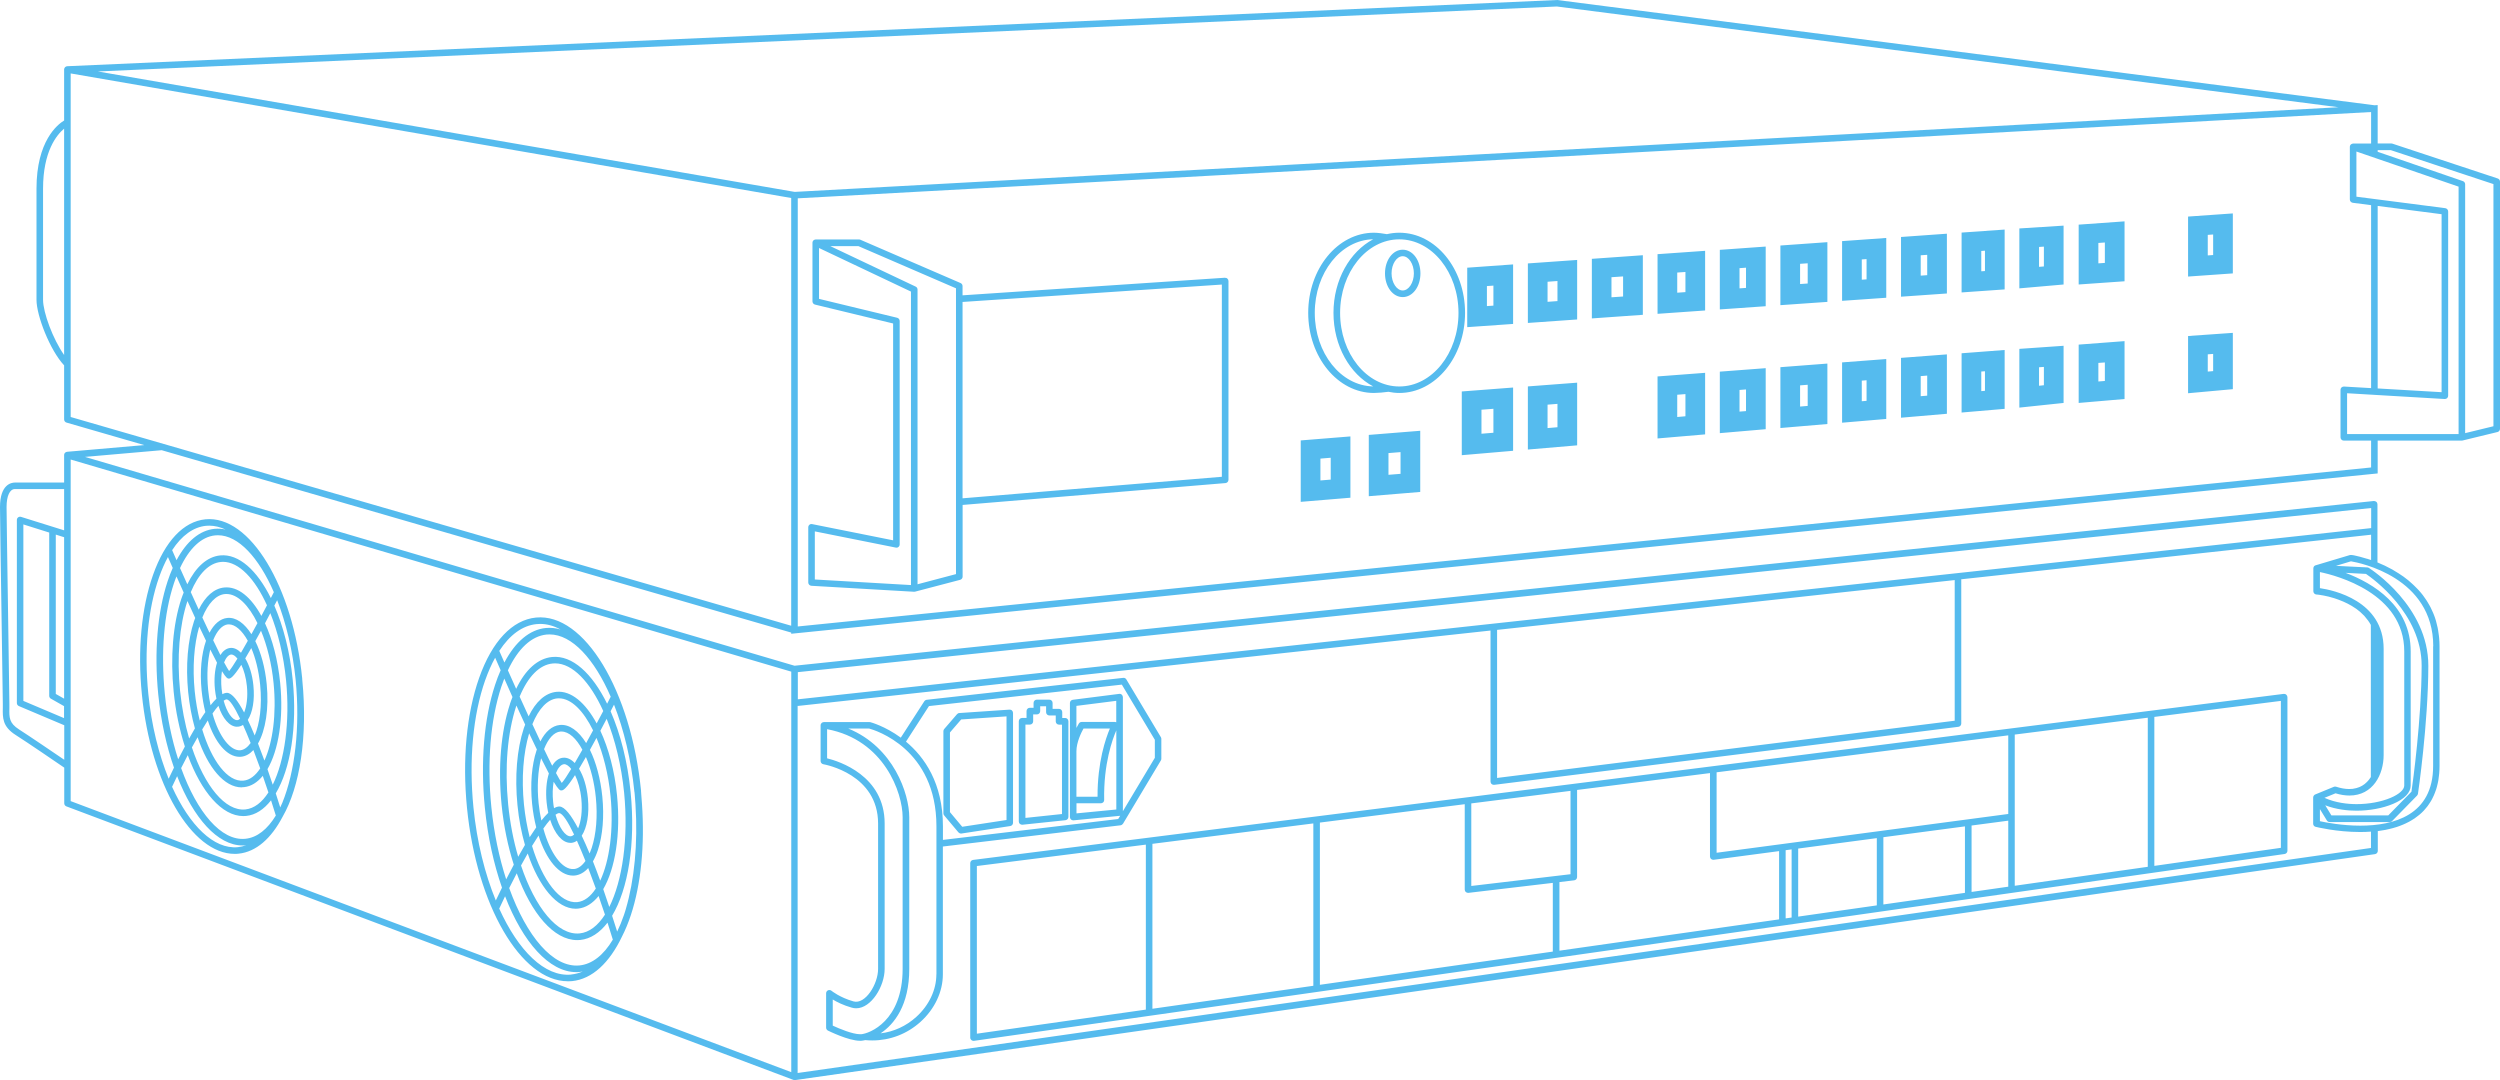 <?xml version="1.0" encoding="UTF-8"?><svg id="b" xmlns="http://www.w3.org/2000/svg" viewBox="0 0 380.94 164.59"><g id="c"><path d="M307.7,43.94l6.74-.59v-8.97l-6.74.43v9.12ZM310.7,37.63l.74-.05v3.02l-.74.06v-3.04ZM171.11,125.53l5.78-9.66c.05-.08.07-.17.07-.26v-3.02c0-.09-.02-.18-.07-.26l-5.26-8.8c-.1-.17-.28-.26-.48-.24l-29.94,3.34c-.15.02-.28.1-.37.23l-3.58,5.54c-2.42-1.77-4.6-2.35-4.65-2.36-.04,0-.08-.01-.12-.01h-6.95c-.12.01-.24.04-.33.12-.11.1-.17.23-.17.38v5.43c0,.24.18.45.41.49.34.06,8.35,1.54,8.35,9.04v22.15c0,2.31-1.95,5.46-3.75,4.95-2.1-.6-3.33-1.6-3.35-1.62-.15-.12-.36-.15-.53-.07-.18.08-.29.26-.29.45v5.24c0,.19.11.36.28.45.13.06,3.13,1.55,4.88,1.55.07,0,.13,0,.19,0,.17-.01.38-.05.61-.1.36.03.71.05,1.06.05,2.74,0,5.32-.99,7.37-2.84,2.16-1.95,3.4-4.59,3.4-7.23v-19.48l27.06-3.23c.15-.02.29-.11.37-.24ZM131.17,157.59h-.13c-1.13,0-3.17-.85-4.15-1.31v-3.98c.63.38,1.61.88,2.89,1.24.22.06.45.1.68.1,2.3,0,4.34-3.36,4.34-6.01v-22.15c0-7.31-6.98-9.49-8.77-9.93v-4.44c8.68,1.62,11.51,9.68,11.51,13.41v23.12c0,7.92-5.03,9.87-6.38,9.96ZM142.68,148.47c0,2.36-1.12,4.73-3.07,6.49-1.55,1.4-3.42,2.25-5.44,2.5,2.11-1.4,4.38-4.29,4.38-9.82v-23.12c0-3.54-2.37-10.68-9.3-13.51h3.18c.91.25,10.26,3.07,10.26,14.9v22.56h0ZM170.38,124.8l-26.7,3.18v-2.07c0-6.59-2.83-10.57-5.63-12.9l3.5-5.42,29.39-3.27,5.03,8.41v2.74l-4.87,8.14v-17.38c0-.14-.06-.28-.17-.38-.11-.1-.25-.14-.39-.12l-7.07.9c-.25.03-.44.24-.44.5v17.37c0,.14.06.27.16.37.09.08.21.13.34.13.02,0,.03,0,.05,0l7.07-.69s.03,0,.04-.01l-.31.51ZM167.75,122.4c.13,0,.26-.05.36-.15s.15-.23.14-.36c-.11-5.5,1.27-9.27,1.85-10.6v12.06l-6.07.59v-1.54h3.73ZM164.02,121.4v-6.92c0-1.38.76-2.9,1.08-3.47h4.02c-.63,1.48-1.9,5.1-1.88,10.39h-3.22ZM169.9,110.01h-5.09c-.17,0-.33.09-.42.24-.02.03-.17.29-.37.67v-3.36l6.07-.77v3.27c-.06-.02-.12-.05-.19-.05ZM316.74,43.35l6.99-.49v-9.13l-6.99.5v9.13ZM319.74,37.02l.99-.07v3.11l-.99.07v-3.11ZM333.41,42.14l6.82-.48v-9.14l-6.82.48v9.14ZM336.41,35.79l.82-.06v3.13l-.82.06v-3.13ZM298.9,62.86l6.56-.56v-8.97l-6.56.5v9.03ZM301.9,56.61l.56-.04v2.98l-.56.05v-2.99ZM162.31,109.41h-.45v-.9c0-.28-.22-.5-.5-.5h-.97v-.9c0-.28-.22-.5-.5-.5h-1.9c-.28,0-.5.22-.5.5v.74h-.57c-.28,0-.5.22-.5.5v1.05h-.68c-.28,0-.5.22-.5.5v15.27c0,.14.06.28.17.37.09.08.21.13.33.13.02,0,.04,0,.05,0l6.56-.69c.25-.03.45-.24.45-.5v-14.58c0-.27-.23-.5-.5-.5ZM161.81,124.04l-5.56.59v-14.22h.68c.28,0,.5-.22.5-.5v-1.05h.57c.28,0,.5-.22.5-.5v-.74h.9v.9c0,.28.22.5.5.5h.97v.9c0,.28.22.5.5.5h.45v13.63h0ZM153.83,108.13l-7.65.52c-.13,0-.26.07-.35.17l-1.96,2.27c-.08.09-.12.21-.12.33v12.51c0,.12.04.23.12.32l2.17,2.58c.1.11.24.18.38.18.02,0,.05,0,.08,0l7.44-1.14c.24-.04.42-.25.42-.49v-16.75c0-.14-.06-.27-.16-.37s-.23-.13-.38-.13ZM153.36,124.95l-6.74,1.03-1.87-2.23v-12.14l1.71-1.98,6.91-.47v15.78ZM307.7,62.11l6.74-.71v-8.71l-6.74.47v8.96ZM310.7,55.96l.74-.05v2.79l-.74.08v-2.82ZM333.41,59.92l6.82-.62v-8.58l-6.82.48v8.73ZM336.41,53.99l.82-.06v2.62l-.82.07v-2.64ZM316.74,61.4l6.99-.6v-8.82l-6.99.53v8.88ZM319.74,55.3l.99-.07v2.82l-.99.08v-2.83ZM298.9,44.56l6.56-.46v-9.12l-6.56.46v9.11ZM301.9,38.24l.56-.04v3.1l-.56.04v-3.1ZM380.6,27.2l-16.05-5.31s-.1-.03-.16-.03h-2.09v-5.85l-.48.03L237.27,0,10.25,10.09c-.25.01-.46.21-.48.47,0,.01,0,.02,0,.03h0v7.77c-1,.61-4.21,3.11-4.21,10.39v16.93c0,2.42,2.06,7.7,4.21,9.99v8.24c0,.22.15.42.36.48l11.85,3.43-11.75,1.02h0c-.09.02-.18.04-.26.1-.13.09-.2.24-.2.4v4.19H2.27c-.53,0-2.27.27-2.27,3.74,0,1.19.12,8.85.23,16.25.1,6.61.2,12.86.2,13.72,0,.22,0,.43,0,.62-.03,1.53-.06,2.85,1.95,4.13,1.77,1.12,6.37,4.27,7.41,4.98v5.43c0,.21.13.4.32.47l110.79,41.68c.06.02.12.03.18.03.02,0,.05,0,.07,0l240.74-34.43c.25-.04.43-.25.43-.49v-3.02h0c.26-.03.5-.07.75-.12.14-.02.29-.04.43-.07.23-.04.45-.1.66-.15.15-.04.3-.07.44-.11.21-.06.41-.12.61-.18.14-.05.29-.1.43-.15.19-.07.37-.14.55-.22.14-.06.27-.12.4-.18.17-.08.34-.16.5-.25.13-.07.26-.15.38-.22.15-.09.31-.18.45-.28.13-.09.24-.18.36-.27.13-.1.27-.19.39-.3.23-.19.44-.39.64-.6.09-.1.17-.2.26-.3.12-.13.23-.27.34-.41.08-.11.16-.23.24-.35.1-.14.19-.29.28-.43.07-.12.14-.25.2-.37.08-.16.16-.31.23-.48.06-.13.11-.26.16-.39.07-.17.13-.35.19-.52.04-.13.08-.27.12-.41.05-.19.1-.39.14-.59.03-.13.06-.27.08-.4.04-.23.07-.46.09-.7.01-.12.03-.23.04-.35.03-.36.05-.74.05-1.12v-18.25c0-.43-.02-.84-.06-1.25-.01-.12-.03-.25-.04-.37-.03-.28-.07-.56-.12-.83-.02-.13-.05-.25-.07-.38-.06-.28-.12-.55-.2-.82-.02-.09-.05-.18-.07-.27-.1-.35-.22-.68-.35-1-.03-.08-.07-.15-.1-.23-.1-.25-.21-.49-.33-.72-.05-.1-.11-.2-.16-.3-.11-.21-.23-.41-.35-.6-.06-.09-.11-.18-.17-.27-.16-.24-.33-.48-.5-.71-.02-.03-.04-.06-.06-.08-.2-.25-.4-.5-.62-.73-.06-.07-.12-.13-.18-.19-.16-.17-.32-.33-.49-.49-.07-.07-.14-.13-.21-.2-.18-.16-.36-.32-.54-.48-.05-.04-.1-.09-.15-.13-.24-.2-.49-.39-.74-.57,0,0-.01,0-.02-.01-.24-.17-.49-.34-.73-.49-.05-.03-.1-.06-.15-.09-.21-.13-.43-.26-.64-.39-.04-.02-.08-.04-.11-.07-.79-.44-1.57-.81-2.3-1.1v-8.86c0-.14-.06-.28-.17-.37s-.25-.14-.39-.13l-240.64,25.1L12.95,69.62l11.69-1.02,95.92,27.79v.18l241.74-24.43v-5h12.83s.08-.01.12-.02h0s5.31-1.29,5.31-1.29c.22-.05.38-.26.38-.49V27.67c0-.21-.13-.4-.34-.47ZM9.77,54.09c-1.7-2.4-3.21-6.48-3.21-8.41v-16.93c0-5.68,2.08-8.2,3.21-9.15v34.49ZM9.77,109.43l-6.21-2.63v-26.89l3.94,1.24v24.88c0,.18.1.35.25.43l2.01,1.14v1.82ZM9.77,106.46l-1.27-.72v-24.28l1.27.4v24.6ZM9.77,80.81l-6.56-2.05c-.15-.05-.32-.02-.44.07-.13.09-.2.24-.2.4v27.9c0,.2.12.38.31.46l6.91,2.92v5.26c-1.62-1.1-5.32-3.62-6.87-4.61-1.53-.98-1.52-1.79-1.49-3.27,0-.21,0-.42,0-.65,0-.87-.1-7.12-.2-13.74-.11-7.4-.23-15.05-.23-16.24,0-1.69.49-2.74,1.27-2.74h7.5s0,6.27,0,6.27ZM370.75,98.48v18.25c0,7.51-6.03,9.08-11.09,9.08-2.78,0-5.25-.48-6.16-.68v-1.84l1.06,1.73c.09.15.25.24.43.24h9.15c.14,0,.26-.05.36-.15l3.8-3.88c.07-.08.12-.17.14-.28.02-.1,1.56-10.66,1.58-19.49.02-9.06-8.68-14.68-9.05-14.92-.07-.05-.16-.07-.24-.08l-4.79-.24,2.29-.69c1.31.22,12.54,2.41,12.54,12.95ZM353.5,89.62v-2.45c2.56.53,12.85,3.22,12.85,12.08v20.45c0,.62-.77,1.32-2.07,1.87-1.44.61-3.33.96-5.19.96-1.34,0-3.19-.19-4.9-.96l1.69-.69c.74.23,1.46.34,2.12.34,3.58,0,5.21-3.2,5.21-6.18v-16.18c0-7.35-7.72-8.95-9.71-9.24ZM357.44,87.29l3.08.16c.99.67,8.5,6.02,8.48,14-.02,8.16-1.35,17.83-1.55,19.18l-3.54,3.62h-8.66l-.94-1.54c1.7.65,3.46.82,4.76.82,1.99,0,4.02-.38,5.58-1.04,1.73-.73,2.68-1.72,2.68-2.79v-20.45c0-6.95-5.72-10.37-9.92-11.96ZM121.57,102.42l239.74-25.01v3.06l-239.74,26.09v-4.14ZM297.85,88.39v21.43l-69.73,8.72v-22.56l69.73-7.59ZM121.57,107.57l105.55-11.49v23.01c0,.14.06.28.17.38.09.08.21.12.33.12.02,0,.04,0,.06,0l70.73-8.84c.25-.03.44-.24.44-.5v-21.98l62.45-6.79v3.86s0,0,0,0c-.21-.07-.41-.14-.61-.2,0,0-.02,0-.03,0-.8-.25-1.46-.41-1.88-.5,0,0,0,0-.01,0-.1-.02-.18-.04-.25-.05-.01,0-.02,0-.04,0-.06-.01-.1-.02-.14-.02-.01,0-.02,0-.03,0-.03,0-.06,0-.06,0-.07-.01-.15,0-.22.02l-5.18,1.55s-.01,0-.02,0c-.02,0-.04.02-.06.03-.04.02-.07.04-.1.06,0,0-.02,0-.02.01-.01,0-.01.02-.02.03-.03.03-.05.06-.07.1-.01.02-.02.04-.03.06-.01.04-.02.08-.02.12,0,.02-.01.03-.01.05v3.49c0,.26.2.48.46.5.02,0,.07,0,.13.01.03,0,.08,0,.11.01.05,0,.1.01.15.02.06,0,.14.02.21.03.05,0,.11.02.16.03.1.02.2.03.31.05.03,0,.07.01.1.02.43.08.94.2,1.51.38.04.01.08.02.12.04.18.06.36.12.55.19.04.02.09.03.13.05.83.31,1.71.73,2.52,1.3.04.03.09.06.13.09.18.13.35.27.52.41.06.05.11.1.16.15.17.15.33.3.48.46.04.04.07.08.1.12.34.38.65.8.91,1.27v23.19h0c-.08.13-.17.26-.27.38,0,0,0,.01-.01.02-.09.11-.19.22-.29.32-.01.01-.02.02-.03.03-.1.1-.2.18-.3.27-.02.02-.04.03-.06.05-.1.08-.2.15-.31.21-.03.02-.06.04-.08.05-.1.06-.21.11-.32.16-.04.02-.08.04-.12.05-.11.04-.22.08-.33.11-.05.01-.09.03-.14.04-.12.03-.24.05-.36.07-.05,0-.09.02-.14.03-.17.02-.35.03-.54.03-.61,0-1.28-.12-1.99-.35-.11-.04-.23-.03-.34.01l-2.85,1.17s-.02.01-.03.02c0,0-.02,0-.03,0-.02,0-.02.03-.04.04-.05.03-.08.07-.11.11-.02.02-.03.05-.04.07,0,.02-.02.03-.03.05-.01.03,0,.07-.01.1,0,.02-.02.04-.02.05v4.01c0,.23.15.43.38.48.13.03,3.16.79,6.79.79.57,0,1.11-.02,1.64-.06h0v2.49l-239.74,34.29v-55.96h0ZM120.57,102.34v61.03L10.77,122.07v-52.05l109.79,32.32ZM120.57,95.35L10.77,63.54V11.19l109.79,18.98v65.18ZM14.91,10.89L237.23.99l119.1,15.35-235.24,12.9L14.91,10.89ZM361.3,71.23l-239.74,24.23V30.22l239.74-13.15v4.8h-2.74s-.08.01-.12.03c-.06.01-.11.03-.17.07-.13.09-.21.25-.21.41v8.02c0,.25.19.46.44.5l2.8.36v27.88l-4.13-.24c-.13,0-.27.04-.37.13-.1.09-.16.23-.16.36v7.25c0,.28.22.5.5.5h4.16v4.1h0ZM374.63,66.14h-16.99v-6.22l14.87.88c.14.01.27-.04.37-.13.1-.09.16-.23.16-.36v-28.09c0-.25-.19-.46-.44-.5l-13.54-1.75v-6.88l15.57,5.35v37.71h0ZM362.3,59.19v-27.81l9.74,1.26v27.12l-9.74-.57ZM379.94,64.95l-4.31,1.05V28.07c0-.21-.14-.4-.34-.47l-12.99-4.47v-.25h2.01l15.63,5.17v36.91h0ZM262.06,66l6.99-.6v-9.3l-6.99.53v9.36ZM265.06,59.42l.99-.08v3.3l-.99.08v-3.31ZM213.22,35.46c-.65,0-1.28.08-1.89.22-.52-.1-1.43-.22-1.97-.22-5.53,0-10.02,5.48-10.02,12.21s4.5,12.21,10.02,12.21c.5,0,1.66-.09,2.2-.18.54.11,1.09.18,1.66.18,5.53,0,10.02-5.48,10.02-12.21,0-6.74-4.49-12.21-10.02-12.21ZM200.34,47.67c0-6.13,3.98-11.12,8.9-11.21-3.55,1.88-6.05,6.19-6.05,11.21s2.49,9.33,6.05,11.21c-4.92-.08-8.9-5.07-8.9-11.21ZM213.22,58.89c-4.98,0-9.02-5.03-9.02-11.21s4.05-11.21,9.02-11.21,9.02,5.03,9.02,11.21c0,6.18-4.05,11.21-9.02,11.21ZM222.74,69.36l7.82-.67v-9.64l-7.82.6v9.71ZM225.74,62.43l1.82-.14v3.65l-1.82.15v-3.66ZM223.57,49.85l6.99-.49v-9.07l-6.99.5v9.06ZM226.57,43.59l.99-.07v3.05l-.99.07v-3.05ZM86.5,149.53c.22,0,.44-.01.66-.03,3.1-.31,5.72-2.82,7.61-6.78.5-.98.96-2.07,1.36-3.29,1.55-4.7,2.13-10.67,1.69-16.96-.03-.48-.07-.96-.11-1.44-.01-.1-.01-.21-.02-.32,0-.04-.01-.08-.01-.13,0-.04,0-.07,0-.1-1.52-15.26-8.64-27.1-16.01-26.38-3.61.36-6.69,3.62-8.66,9.19-1.92,5.44-2.58,12.48-1.85,19.82,1.47,14.81,8.22,26.41,15.36,26.41ZM87.05,148.5c-4.04.4-8.08-3.64-10.98-10.05.29-.63.59-1.25.89-1.88,2.71,7,6.72,11.56,10.85,11.56.19,0,.38,0,.56-.03.14-.01.29-.04.43-.07-.56.24-1.15.4-1.76.46ZM85.49,120.44s.05,0,.08,0c.24,0,.68-.2,2.05-2.33.45.92.82,2.15.96,3.6.19,1.9-.05,3.49-.49,4.51-1.04-1.98-2.03-3.3-2.85-3.33-.25,0-.53.09-.82.26-.06-.32-.11-.65-.14-1-.11-1.08-.07-2.12.08-3.03.77,1.28.99,1.31,1.13,1.33ZM84.72,117.79c.31-.79.74-1.3,1.24-1.35.34,0,.72.27,1.08.73-.63,1.04-1.13,1.8-1.44,2.13-.2-.28-.51-.82-.88-1.51ZM87.48,127.17c-.16.14-.33.24-.5.26h-.07c-.77,0-1.72-1.29-2.26-3.29.2-.14.39-.24.54-.24h.02c.5.02,1.31,1.26,2.27,3.27ZM86.91,128.43c.06,0,.11,0,.17,0,.3-.03.58-.14.83-.32.41.92.85,1.96,1.3,3.08-.51.73-1.11,1.17-1.74,1.23-1.81.17-3.65-2.43-4.68-6.17.37-.53.72-.97,1.04-1.34.68,2.12,1.84,3.52,3.08,3.52ZM88.65,127.33c.79-1.2,1.17-3.29.93-5.7-.18-1.81-.67-3.38-1.35-4.49.31-.51.66-1.11,1.05-1.79.73,1.7,1.28,3.84,1.51,6.16.29,2.86.06,5.6-.63,7.7-.1.3-.21.57-.32.84-.4-.96-.8-1.87-1.2-2.71ZM87.58,116.27c-.54-.57-1.15-.87-1.79-.81-.65.06-1.21.49-1.65,1.22-.38-.74-.79-1.59-1.24-2.53.63-1.62,1.52-2.59,2.49-2.68.06,0,.11,0,.17,0,1.13,0,2.26,1.06,3.18,2.77-.41.74-.81,1.42-1.17,2.04ZM83.64,117.84c-.39,1.23-.51,2.79-.35,4.42.06.56.14,1.09.25,1.6-.34.32-.69.72-1.05,1.17-.18-.85-.33-1.73-.42-2.65-.25-2.49-.11-4.88.38-6.84.46.93.85,1.69,1.18,2.3ZM82.06,127.32c1.18,3.67,3.14,6.1,5.24,6.1.09,0,.18,0,.27-.01.76-.08,1.46-.47,2.06-1.14.38.99.77,2.04,1.16,3.12-.79,1.21-1.75,1.96-2.82,2.07-2.65.26-5.32-3.33-6.9-8.56.34-.56.67-1.09.99-1.58ZM90.34,131.27c.29-.51.55-1.09.77-1.76.73-2.23.97-5.11.67-8.11-.28-2.78-.96-5.25-1.89-7.14.31-.55.64-1.16,1-1.82,1.03,2.47,1.81,5.52,2.14,8.83.51,5.15-.16,9.91-1.57,12.92-.36-.99-.73-1.98-1.11-2.94ZM89.31,113.22c-1.15-1.85-2.56-2.9-4.01-2.75-1.18.12-2.2,1-2.96,2.5-.39-.83-.8-1.71-1.22-2.62.96-2.37,2.31-3.79,3.78-3.93.09,0,.18-.01.27-.01,1.87,0,3.73,1.89,5.2,4.88-.36.67-.71,1.31-1.05,1.93ZM81.81,114.21c-.02.05-.04.1-.06.15-.73,2.23-.97,5.11-.67,8.11.13,1.28.34,2.48.63,3.6-.33.47-.66.97-1,1.5-.39-1.56-.69-3.23-.87-4.98-.4-4-.11-7.83.79-10.85.43.92.82,1.74,1.18,2.47ZM87.71,138.47c.12,0,.25,0,.37-.02,1.18-.12,2.24-.81,3.13-1.92.33.93.65,1.88.97,2.84-1.08,1.68-2.39,2.71-3.86,2.86-3.38.33-6.79-3.95-8.93-10.35.35-.63.69-1.24,1.02-1.83,1.71,5.04,4.46,8.42,7.31,8.42ZM91.91,135.5c1.82-3.11,2.7-8.36,2.11-14.31-.37-3.76-1.29-7.15-2.54-9.84.3-.57.62-1.17.96-1.82,1.29,3.19,2.24,7.07,2.66,11.25.69,6.98-.27,13.44-2.26,17.42-.29-.87-.6-1.78-.92-2.71ZM90.92,110.24c-1.71-3.16-3.9-5.04-6.13-4.82-1.69.17-3.15,1.48-4.24,3.73-.45-.99-.91-1.99-1.37-3,1.28-3.08,3.04-4.86,5.03-5.05.12-.01.25-.02.37-.02,2.67,0,5.33,2.83,7.34,7.26-.34.64-.67,1.28-1.01,1.9ZM80.02,110.42c-.07.18-.14.35-.2.53-1.06,3.22-1.4,7.39-.97,11.74.21,2.16.61,4.2,1.14,6.06-.35.59-.69,1.19-1.03,1.8-.72-2.45-1.25-5.15-1.53-8-.55-5.56-.11-10.87,1.23-14.96,0-.03.02-.05.03-.08.48,1.06.92,2.03,1.34,2.92ZM77.71,107.27c-1.39,4.22-1.84,9.68-1.28,15.37.33,3.3.98,6.38,1.86,9.12-.41.76-.8,1.51-1.16,2.23-1.07-3.3-1.86-7.05-2.26-11.01-.68-6.8-.14-13.3,1.51-18.31.15-.44.3-.87.46-1.27.44.99.86,1.93,1.25,2.81-.13.35-.27.69-.39,1.06ZM88.29,147.11c-4.01.39-8.05-4.44-10.7-11.79.38-.76.77-1.52,1.15-2.25,2.23,6.13,5.65,10.18,9.2,10.18.16,0,.31,0,.47-.02,1.58-.16,2.99-1.11,4.16-2.64.28.86.55,1.73.81,2.59-1.42,2.38-3.17,3.74-5.09,3.93ZM96.68,120.69c.01.14.02.28.04.42.05.5.08.99.11,1.48.39,5.99-.18,11.52-1.47,15.93-.04.12-.07.25-.11.37-.06.18-.12.37-.18.55-.31.91-.66,1.75-1.03,2.51-.22-.7-.48-1.51-.77-2.41,2.43-4.04,3.6-10.97,2.82-18.85-.46-4.65-1.56-8.9-3.05-12.31.17-.33.34-.66.52-1.01,1.5,3.81,2.61,8.39,3.11,13.32ZM93.06,106.16c-.18.36-.37.71-.55,1.07-2.28-4.63-5.31-7.43-8.39-7.12-2.18.22-4.07,1.93-5.47,4.85-.43-.96-.85-1.9-1.26-2.82,1.55-3.31,3.59-5.22,5.89-5.45.15-.01.31-.02.46-.02,3.41,0,6.82,3.73,9.32,9.5ZM81.75,95.1c.19-.02.37-.03.56-.03,1.04,0,2.08.29,3.1.85-.74-.22-1.48-.3-2.23-.23-2.47.24-4.65,2.08-6.32,5.26-.27-.61-.53-1.2-.78-1.77,1.6-2.45,3.54-3.87,5.67-4.08ZM73.94,103.63c.45-1.27.95-2.4,1.51-3.41.29.66.57,1.3.84,1.91-.31.69-.59,1.43-.85,2.22-1.69,5.13-2.25,11.78-1.56,18.72.44,4.46,1.36,8.6,2.61,12.19-.35.72-.67,1.38-.94,1.95-1.67-4.06-2.89-8.95-3.41-14.2-.71-7.19-.07-14.08,1.8-19.39ZM232.81,68.5l7.51-.64v-9.55l-7.51.57v9.62ZM235.81,61.66l1.51-.12v3.56l-1.51.13v-3.57ZM35.74,130.11c.2,0,.4,0,.61-.03,2.69-.27,4.99-2.34,6.71-5.62,2.62-4.54,3.86-12.2,3-20.86,0-.04,0-.08-.01-.11,0-.03,0-.06,0-.1-1.4-14.04-7.97-24.93-14.75-24.26-3.33.33-6.17,3.34-7.98,8.47-1.77,5.01-2.38,11.48-1.7,18.22,1.35,13.62,7.57,24.29,14.14,24.29ZM36.25,129.09c-3.68.36-7.37-3.33-10.03-9.2.25-.54.51-1.08.77-1.62,2.49,6.39,6.17,10.56,9.97,10.56.17,0,.35,0,.52-.03,0,0,.02,0,.03,0-.41.14-.83.24-1.26.29ZM34.82,103.4s.05,0,.07,0c.22,0,.64-.18,1.88-2.1.4.83.72,1.94.85,3.24.17,1.66-.04,3.09-.42,4.03-.94-1.78-1.85-2.97-2.6-3-.22,0-.47.07-.72.21-.05-.28-.09-.56-.12-.85-.09-.94-.07-1.85.06-2.66.67,1.09.87,1.12,1.01,1.13ZM34.15,100.92c.28-.7.66-1.15,1.09-1.19.3,0,.62.23.94.63-.55.9-.99,1.57-1.27,1.89-.18-.26-.45-.73-.77-1.33ZM36.59,109.52c-.13.11-.27.2-.42.21h-.06c-.69,0-1.54-1.16-2.03-2.96.17-.12.33-.2.45-.2h.01c.45.02,1.18,1.15,2.04,2.95ZM36.12,110.73c.05,0,.1,0,.16,0,.27-.03.52-.12.75-.27.37.83.76,1.75,1.16,2.76-.47.65-1,1.04-1.55,1.1-1.46.15-3.25-1.95-4.26-5.6.32-.46.62-.85.9-1.17.63,1.92,1.7,3.19,2.84,3.19ZM37.76,109.69c.73-1.12,1.08-3.03.85-5.25-.16-1.65-.62-3.09-1.24-4.12.28-.45.58-.97.92-1.57.63,1.48,1.12,3.36,1.35,5.58.32,3.26-.08,5.97-.83,7.74-.35-.84-.7-1.65-1.06-2.39ZM36.72,99.46c-.5-.51-1.06-.79-1.63-.73-.59.06-1.1.44-1.51,1.08-.33-.66-.71-1.42-1.1-2.25.58-1.46,1.39-2.33,2.25-2.42.05,0,.1,0,.15,0,.93,0,1.99.89,2.88,2.5-.37.66-.72,1.26-1.04,1.82ZM33.07,100.97c-.35,1.13-.47,2.56-.32,4.05.05.5.13.98.23,1.44-.29.28-.59.62-.9,1.01-.15-.73-.28-1.51-.36-2.34-.24-2.4-.08-4.51.32-6.16.4.81.74,1.47,1.03,2.01ZM31.66,109.78c1.09,3.34,2.9,5.54,4.83,5.54.08,0,.17,0,.25-.01.7-.07,1.33-.43,1.87-1.02.34.89.69,1.83,1.04,2.8-.72,1.09-1.58,1.77-2.55,1.86-2.42.24-4.85-3.03-6.29-7.8.29-.49.57-.94.85-1.37ZM39.31,113.3c1.15-2.01,1.7-5.32,1.33-9.06-.25-2.54-.88-4.81-1.74-6.55.27-.49.56-1.01.87-1.58.93,2.25,1.63,5.02,1.92,8.02.46,4.68-.13,9-1.4,11.76-.32-.87-.65-1.74-.98-2.6ZM38.32,96.65c-1.06-1.67-2.35-2.63-3.69-2.49-1.09.11-2.02.94-2.71,2.25-.35-.74-.71-1.52-1.09-2.32.87-2.15,2.1-3.44,3.43-3.57.08,0,.16-.01.24-.01,1.7,0,3.4,1.72,4.73,4.44-.31.58-.62,1.15-.93,1.7ZM31.39,97.64c-.69,1.98-.96,4.65-.67,7.58.12,1.16.31,2.27.57,3.29-.28.4-.57.83-.85,1.28-.35-1.4-.61-2.9-.77-4.47-.36-3.63-.11-7.09.69-9.85.37.8.72,1.52,1.03,2.16ZM36.85,119.96c.11,0,.23,0,.34-.02,1.08-.11,2.04-.73,2.85-1.72.29.83.58,1.68.86,2.53-.98,1.52-2.17,2.45-3.51,2.59-3.08.31-6.2-3.6-8.15-9.45.29-.54.58-1.05.87-1.55,1.56,4.62,4.07,7.64,6.73,7.64ZM40.76,117.19c1.67-2.87,2.48-7.69,1.93-13.15-.35-3.49-1.18-6.61-2.31-9.07.26-.49.53-.99.81-1.54,1.16,2.91,2.03,6.44,2.4,10.25.63,6.36-.23,12.24-2.03,15.89-.25-.76-.53-1.56-.81-2.38ZM39.83,93.86c-1.56-2.87-3.58-4.55-5.66-4.34-1.54.15-2.89,1.34-3.89,3.37-.4-.88-.81-1.77-1.21-2.66,1.17-2.8,2.77-4.42,4.58-4.6.11-.01.22-.02.33-.02,2.43,0,4.87,2.58,6.7,6.62-.29.55-.58,1.09-.86,1.63ZM29.75,94.16c-.06.16-.12.31-.18.47-.97,2.96-1.29,6.8-.9,10.8.2,1.99.56,3.87,1.03,5.56-.3.5-.59,1.02-.88,1.54-.64-2.22-1.12-4.67-1.38-7.25-.51-5.09-.11-9.95,1.12-13.7.42.93.81,1.79,1.18,2.57ZM27.63,91.24c-1.28,3.88-1.69,8.9-1.17,14.14.3,3.02.9,5.85,1.71,8.37-.36.66-.7,1.32-1.02,1.95-.97-3.01-1.68-6.41-2.04-10.01-.62-6.24-.13-12.21,1.39-16.8.12-.38.26-.72.39-1.06.38.87.75,1.69,1.1,2.46-.12.31-.25.62-.36.96ZM37.38,127.81c-3.67.37-7.36-4.05-9.78-10.77.33-.67.67-1.33,1.01-1.97,2.06,5.59,5.2,9.28,8.45,9.28.15,0,.29,0,.44-.02,1.44-.14,2.72-1,3.8-2.38.25.77.49,1.55.73,2.32-1.27,2.08-2.84,3.36-4.64,3.54ZM42.23,91.45c1.36,3.48,2.37,7.65,2.82,12.14.71,7.3-.12,14.01-2.02,18.71-.11.25-.22.5-.33.73-.2-.63-.42-1.35-.68-2.14,2.23-3.72,3.3-10.08,2.58-17.32-.42-4.27-1.44-8.16-2.8-11.29.14-.28.29-.55.44-.84ZM41.73,90.23c-.15.3-.31.6-.46.9-2.09-4.22-4.88-6.77-7.71-6.5-1.99.2-3.73,1.75-5.02,4.4-.38-.84-.75-1.67-1.11-2.47,1.41-3.01,3.27-4.78,5.36-4.98.14-.01.28-.02.42-.02,3.11,0,6.23,3.41,8.52,8.68ZM31.39,80.12c.17-.02.34-.02.51-.02.83,0,1.65.21,2.47.59-.55-.12-1.11-.16-1.67-.11-2.27.23-4.26,1.89-5.8,4.78-.23-.53-.46-1.04-.67-1.53,1.46-2.23,3.23-3.52,5.17-3.71ZM24.25,87.93c.4-1.13.85-2.15,1.34-3.05.25.57.5,1.13.73,1.66-.28.63-.54,1.3-.78,2.03-1.56,4.72-2.06,10.83-1.43,17.21.41,4.09,1.25,7.89,2.4,11.19-.3.62-.58,1.19-.81,1.69-1.51-3.71-2.62-8.15-3.1-12.94-.66-6.6-.07-12.92,1.65-17.79ZM213.74,38.05c-1.51,0-2.7,1.58-2.7,3.61s1.19,3.61,2.7,3.61,2.7-1.58,2.7-3.61-1.19-3.61-2.7-3.61ZM213.74,44.26c-.92,0-1.7-1.19-1.7-2.61s.78-2.61,1.7-2.61,1.7,1.19,1.7,2.61-.78,2.61-1.7,2.61ZM232.81,49.21l7.51-.53v-9.07l-7.51.53v9.07ZM235.81,42.93l1.51-.11v3.06l-1.51.11v-3.05ZM186.65,42.32l-39.98,2.68v-1.41c0-.2-.12-.38-.3-.46l-15.27-6.6c-.06-.03-.13-.04-.2-.04h-6.6c-.09,0-.19.03-.27.08-.15.09-.23.25-.23.42v8.93c0,.23.16.43.38.49l11.91,2.88v33.04l-12.34-2.47c-.15-.03-.3,0-.41.1-.12.1-.18.24-.18.39v8.41c0,.26.21.48.47.5l15.66.91s.02,0,.03,0c.04,0,.08-.01.13-.02h0s6.86-1.8,6.86-1.8c.22-.06.37-.26.37-.48v-10.93l40.05-3.33c.26-.02.46-.24.46-.5v-30.29c0-.14-.06-.27-.16-.36-.1-.1-.24-.14-.38-.13ZM138.82,89.15l-14.66-.85v-7.33l12.34,2.47c.15.03.3,0,.41-.1.12-.1.18-.24.18-.39v-34.04c0-.23-.16-.43-.38-.49l-11.91-2.88v-7.75l14.01,6.64v44.71ZM145.67,87.48l-5.86,1.55v-44.91c0-.19-.11-.37-.29-.45l-13.01-6.17h4.28l14.88,6.43v43.55h0ZM186.18,72.65l-39.51,3.28v-29.92l39.51-2.65v29.29ZM208.57,75.61l7.84-.65v-9.32l-7.84.63v9.34ZM211.57,69.04l1.84-.15v3.31l-1.84.15v-3.31ZM198.2,76.47l7.57-.63v-9.34l-7.57.61v9.36ZM201.2,69.88l1.57-.13v3.33l-1.57.13v-3.33ZM242.56,48.52l7.77-.55v-9.08l-7.77.55v9.07h0ZM245.55,42.24l1.77-.12v3.06l-1.77.12v-3.06ZM271.29,46.5l7.16-.5v-9.1l-7.16.51v9.09ZM274.29,40.2l1.16-.08v3.08l-1.16.08v-3.08ZM280.69,64.41l6.73-.57v-9.13l-6.73.51v9.19ZM283.69,58l.73-.06v3.14l-.73.06v-3.15ZM289.67,63.65l6.99-.6v-9.05l-6.99.53v9.11ZM292.67,57.31l.99-.08v3.06l-.99.08v-3.07ZM347.99,105.73l-199.71,25.3c-.25.03-.44.24-.44.5v26.57c0,.15.06.28.17.38.09.08.21.12.33.12.02,0,.05,0,.07,0l199.71-28.47c.25-.04.43-.25.43-.49v-23.4c0-.14-.06-.28-.17-.38-.11-.1-.25-.14-.39-.12ZM224.19,122.42l15.12-1.91v12.7l-15.12,1.79v-12.57ZM174.6,153.84l-25.75,3.67v-25.55l25.75-3.26v25.14ZM200.12,150.21l-24.52,3.5v-25.13l24.52-3.11v24.74ZM236.61,145l-35.49,5.06v-24.72l22.07-2.8v13.01c0,.14.06.28.17.37.09.08.21.13.33.13.02,0,.04,0,.06,0l12.86-1.52v10.47h0ZM271.09,140.09l-33.47,4.77v-10.45l2.25-.27c.25-.03.44-.24.44-.5v-13.27l20.25-2.57v12.71c0,.14.06.28.17.38.09.08.21.12.33.12.02,0,.04,0,.07,0l9.96-1.32v10.4h0ZM273,139.81l-.91.13v-10.39l.91-.12v10.38ZM285.98,137.96l-11.98,1.71v-10.37l11.98-1.59v10.26ZM299.41,136.05l-12.43,1.77v-10.25l12.43-1.65v10.13ZM306.01,135.11l-5.59.8v-10.12l5.59-.74v10.07ZM306.01,124.03l-44.44,5.91v-12.26l44.44-5.63v11.98ZM327.27,132.08l-20.27,2.89v-23.04l20.27-2.57v22.72ZM347.55,129.19l-19.28,2.75v-22.7l19.28-2.44v22.4ZM280.69,45.84l6.73-.47v-9.11l-6.73.48v9.1ZM283.69,39.53l.73-.05v3.09l-.73.05v-3.09ZM289.67,45.21l6.99-.49v-9.11l-6.99.5v9.11ZM292.67,38.9l.99-.07v3.1l-.99.07v-3.1ZM252.57,47.82l7.25-.51v-9.09l-7.25.51v9.08ZM255.57,41.53l1.25-.09v3.07l-1.25.09v-3.07ZM252.57,66.81l7.25-.62v-9.38l-7.25.55v9.44ZM255.57,60.15l1.25-.1v3.38l-1.25.11v-3.4ZM271.29,65.22l7.16-.61v-9.21l-7.16.55v9.28ZM274.29,58.72l1.16-.09v3.22l-1.16.1v-3.23ZM262.06,47.15l6.99-.49v-9.09l-6.99.5v9.09ZM265.06,40.86l.99-.07v3.08l-.99.07v-3.07Z" fill="#5be" stroke-width="0"/></g></svg>